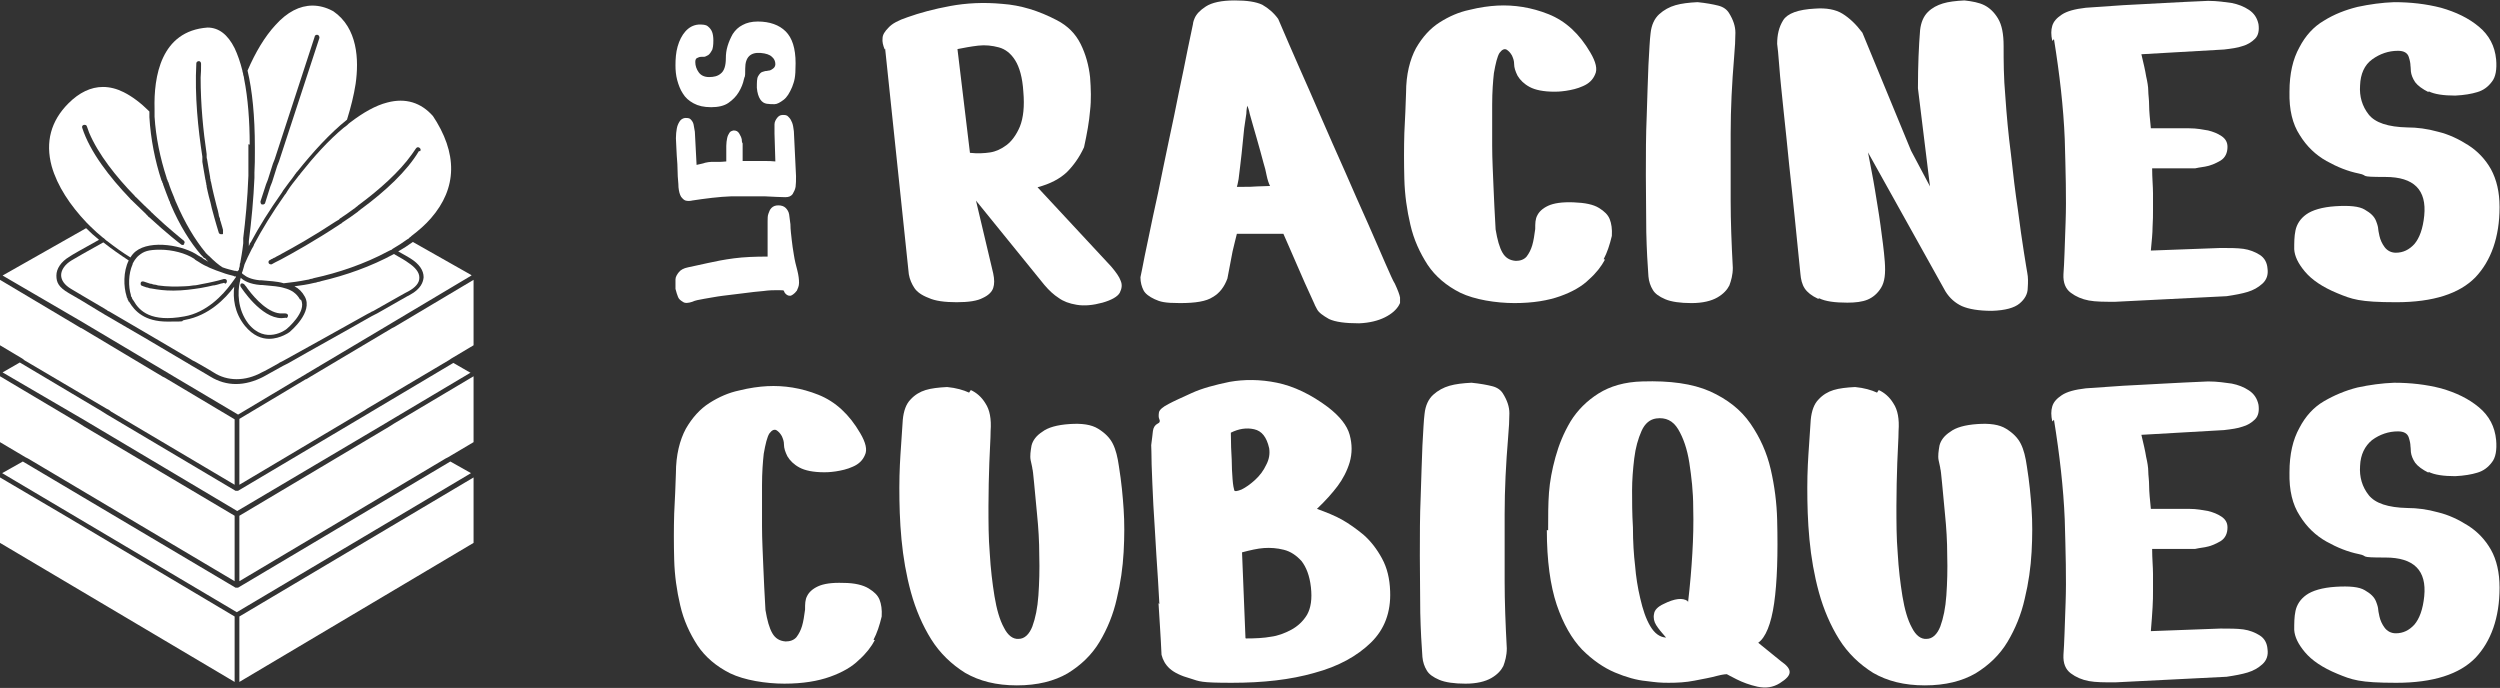 <svg xmlns="http://www.w3.org/2000/svg" width="580.7" height="159.8" viewBox="0 0 580.7 159.8"><rect x="0" y="0" width="580.7" height="159.8" fill="#333333" stroke="none"/><defs><style>      .cls-1 {        fill: #fff;      }    </style></defs><g><g id="Calque_1"><g><g><path class="cls-1" d="M178.3,59.5s0-.3,0-.9,0-1.2,0-2c0-.8,0-1.6,0-2.4,0-.8,0-1.7,0-2.8,0-.7,0-1.3.2-1.8s.3-.9.7-1.3c.4-.4.9-.6,1.6-.6.7,0,1.3.2,1.7.6.4.4.7.9.8,1.5.1.6.2,1.4.3,2.3,0,1.3.2,2.5.3,3.6.1,1.1.3,2.2.5,3.5.2,1.3.5,2.5.8,3.6.3,1.2.4,2.1.4,2.9,0,.8-.3,1.3-.5,1.8-.3.4-.6.7-.9.9-.3.2-.5.3-.6.3-.2,0-.5,0-.8-.2s-.6-.5-.7-.9c0-.2-.5-.2-1.4-.2s-2,0-3.4.2c-1.4.1-2.9.3-4.5.5-1.6.2-3.3.4-4.9.6-1.6.2-3,.5-4.3.7-1.2.2-2.2.4-2.8.7-.9.3-1.7.4-2.2,0-.5-.3-.9-.6-1.1-1.1-.2-.5-.4-1.1-.6-1.9,0-.9,0-1.6,0-2.2s.4-1.2.8-1.7c.4-.5,1.1-.9,2.1-1.1,1.3-.3,2.9-.6,4.6-1,1.8-.4,3.8-.8,6.1-1.1,2.3-.3,4.9-.4,7.8-.4Z"></path><path class="cls-1" d="M160.7,46.6c-.5.1-1,.1-1.4,0-.4-.1-.7-.4-1.1-.9-.3-.5-.5-1.2-.6-2.2,0-1-.2-2.2-.2-3.5,0-1.3-.1-2.5-.2-3.8s-.1-2.6-.2-4.1c0-.9.1-1.6.2-2.2.1-.6.3-1.1.6-1.6.3-.5.7-.8,1.3-.9.6,0,1,0,1.3.3.3.3.6.7.7,1.2.1.5.2,1,.3,1.7l.4,7.7c.8-.2,1.5-.3,2-.5.5-.1,1-.2,1.4-.2.4,0,.8,0,1.4,0s1.3,0,2.1-.1v-3.6c0-.7.1-1.3.2-1.8.1-.5.3-.9.5-1.2.2-.4.6-.5,1-.6.6,0,1,.2,1.3.7.3.5.5.9.6,1.4,0,.5.1.8.2.9,0,0,0,.4,0,.8,0,.4,0,.9,0,1.4v1.9c.9,0,1.7,0,2.3,0,.6,0,1.1,0,1.6,0,.4,0,.9,0,1.5,0,.6,0,1.3,0,2.2.1l-.2-6.5c0-.8,0-1.5,0-2.1,0-.6.3-1.1.6-1.5.3-.4.7-.7,1.3-.7.6,0,1,0,1.4.5.4.4.6.8.8,1.3.2.5.3,1.2.4,2l.5,10.4c0,1,0,1.8-.1,2.5-.1.6-.4,1.2-.7,1.7-.4.5-.9.7-1.7.7-1,0-2.6-.1-4.8-.2-2.2,0-4.8,0-7.7,0-2.9.1-6,.5-9.3,1Z"></path><path class="cls-1" d="M165.4,11.6c-.3.6-.6,1-.9,1.2-.4.2-.7.4-1,.4-.3,0-.5,0-.6,0-.2,0-.4,0-.8.2-.4.1-.6.4-.6,1,0,.9.3,1.7.8,2.4.5.7,1.3,1.1,2.4,1.1,1.1,0,2-.2,2.7-.8.8-.6,1.2-1.8,1.2-3.6,0-.9.1-1.8.4-2.8.3-1,.7-1.9,1.2-2.8.6-.9,1.3-1.6,2.3-2.1.9-.5,2.1-.8,3.5-.8,2.8,0,5,.8,6.5,2.3,1.5,1.5,2.3,3.9,2.3,7.4s-.3,4.1-.8,5.5c-.6,1.4-1.2,2.4-2,3-.8.6-1.5,1-2.1,1-.6,0-1.2,0-1.8-.1-.6-.1-1.1-.4-1.5-1-.4-.6-.7-1.5-.8-2.7,0-1.3,0-2.2.3-2.7.3-.5.6-.9,1-1,.4-.1.6-.2.7-.2s.3,0,.7-.1c.4,0,.7-.2,1.1-.5.3-.2.5-.6.5-1,0-.7-.3-1.3-.8-1.7-.5-.5-1.4-.8-2.6-.9-2.4-.2-3.6,1-3.6,3.6s-.1,1.5-.3,2.5c-.2,1-.6,2-1.2,3-.6,1-1.4,1.8-2.4,2.5-1,.7-2.4,1-4,1-1.7,0-3-.3-4.1-.9-1.1-.6-1.9-1.3-2.5-2.3-.6-.9-1-2-1.3-3.1-.3-1.1-.4-2.3-.4-3.4,0-1.5.1-3,.5-4.4.4-1.4,1-2.6,1.8-3.5s1.8-1.5,3.1-1.6c.9,0,1.6,0,2.1.4.5.4.8.8,1,1.3.2.5.3,1.2.3,2,0,1.1-.1,1.9-.4,2.5Z"></path><path class="cls-1" d="M205.5,11.5c-.4-1-.6-1.8-.5-2.6,0-.8.5-1.6,1.4-2.5.8-.9,2.3-1.7,4.4-2.4,2.8-1,6.1-1.9,9.9-2.6,3.8-.7,7.8-.9,12.1-.5,4.3.3,8.5,1.6,12.7,3.8,2.5,1.3,4.3,3.1,5.5,5.5,1.2,2.4,1.9,5,2.2,7.7.2,2.7.3,5.3,0,7.8-.2,2.5-.7,5.3-1.4,8.5-1.1,2.4-2.5,4.3-4,5.8-1.6,1.5-3.8,2.7-6.8,3.5l17.1,18.4c1.1,1.3,1.9,2.4,2.2,3.3.4.9.3,1.8-.2,2.8-.5.9-1.9,1.7-4,2.3-2.2.6-4.2.8-6,.5s-3.1-.8-4.2-1.6c-1.1-.7-2.2-1.7-3.3-3l-15.9-19.6,4,16.9c.3,1.4.3,2.5,0,3.4-.3.9-1.1,1.7-2.4,2.3-1.3.7-3.3,1-6.1,1s-5-.3-6.5-1c-1.6-.6-2.7-1.4-3.3-2.3-.6-.9-1.1-2-1.3-3.2l-5.5-52.4ZM222.4,11.4l2.9,24.1c1.8.2,3.4.1,4.7-.1,1.3-.2,2.6-.8,3.8-1.7,1.2-.9,2.3-2.4,3.1-4.3.8-2,1.1-4.7.8-8.1-.2-3.3-.9-5.7-1.9-7.3-1-1.6-2.3-2.6-3.8-3-1.5-.4-3.1-.6-4.8-.4-1.7.2-3.3.5-4.8.8Z"></path><path class="cls-1" d="M277.5,4.2c.4-.9,1.2-1.8,2.6-2.7,1.4-.9,3.6-1.4,6.7-1.4,2.8,0,4.9.3,6.4,1,1.4.8,2.7,1.9,3.7,3.3,1.8,4.2,3.4,7.9,4.9,11.3,1.5,3.4,3.2,7.2,5,11.4,1.8,4.2,3.7,8.4,5.6,12.7,1.9,4.3,3.6,8.3,5.3,12,1.6,3.7,3,6.8,4.1,9.4,1.1,2.5,1.8,4.1,2.2,4.7.7,1.5,1.1,2.6,1.2,3.2,0,.6,0,1.1,0,1.3-.1.2-.2.3-.2.4-.6,1.1-1.7,2.1-3.3,2.9-1.6.8-3.6,1.3-6,1.4-3.2,0-5.5-.3-7-1-1.4-.8-2.4-1.5-2.8-2.3-.4-.8-.6-1.1-.5-1-1.7-3.7-3.1-6.8-4.2-9.4-1.1-2.6-2.2-5-3.1-7.1h-10.8c-.3,1.1-.6,2.5-1,4.1-.3,1.6-.7,3.7-1.2,6.3-.7,1.9-1.8,3.4-3.4,4.3-1.5,1-4,1.4-7.6,1.4s-4.6-.3-5.9-.9c-1.3-.6-2.2-1.3-2.6-2.1-.4-.8-.7-1.8-.7-3,.2-.8.5-2.5,1-5,.5-2.5,1.2-5.6,1.9-9.1.8-3.6,1.6-7.3,2.4-11.4.8-4,1.7-8,2.5-11.9.8-3.9,1.5-7.5,2.2-10.7.6-3.2,1.4-6.8,2.2-10.7,0,0,0-.5.4-1.4ZM289.7,24.5c0,.3-.2,1-.2,1.9l-.5,3.4c-.2,1.8-.4,3.8-.6,5.9-.2,2.1-.5,4-.7,5.9-.2,1-.3,1.6-.4,1.8h1.6c1,0,2,0,3.1-.1,1.1,0,2.1-.1,3-.1-.3-.6-.6-1.5-.8-2.5-.2-1-.4-1.9-.7-2.8-.5-1.8-1-3.8-1.6-5.8-.6-2-1.1-3.9-1.6-5.6-.2-1-.4-1.6-.6-1.9Z"></path><path class="cls-1" d="M372.8,60.3c-.8,1.5-2,3.1-3.7,4.6-1.6,1.6-3.9,2.9-6.7,3.9-2.8,1-6.3,1.6-10.6,1.6s-9.3-.8-12.6-2.4c-3.2-1.6-5.8-3.8-7.6-6.5-1.8-2.8-3.2-5.8-4-9.3-.8-3.4-1.3-6.9-1.4-10.6-.1-3.7-.1-7.3,0-10.7.2-3.5.3-6.6.4-9.4,0-4.2.9-7.7,2.3-10.3,1.5-2.6,3.3-4.6,5.5-6,2.2-1.4,4.5-2.4,6.9-2.9,2.4-.6,4.6-.9,6.5-1,3.9-.2,7.9.4,11.9,2,4,1.6,7.2,4.6,9.7,8.9,1.3,2.2,1.7,3.9,1.1,5.1-.5,1.2-1.4,2.1-2.8,2.7-1.3.6-2.7.9-4,1.1-1.4.2-2.2.2-2.6.2-2.6,0-4.5-.4-5.8-1.1s-2.2-1.6-2.8-2.6c-.5-1-.8-1.9-.8-2.7s-.2-1.3-.5-2c-.4-.7-.8-1.1-1.3-1.4-.5-.2-1,0-1.6.8-.5.8-.9,2.4-1.3,4.7-.2,1.8-.4,4.3-.4,7.3,0,3,0,6.2,0,9.5,0,3.3.2,6.5.3,9.4.1,3,.3,6.3.5,10.1.4,2.4.9,4.2,1.6,5.4.7,1.2,1.7,1.8,3.1,1.9,1,0,1.9-.3,2.5-1,.6-.8,1-1.6,1.3-2.6.3-1,.5-2.3.7-3.8,0-1.3,0-2.3.5-3.2.4-.8,1.2-1.6,2.5-2.2,1.3-.6,3.2-.9,5.9-.8s4.6.5,5.9,1.3c1.3.8,2.1,1.6,2.5,2.6.4,1,.6,2.3.5,3.9-.5,2.1-1.1,3.9-1.9,5.4Z"></path><path class="cls-1" d="M382.4,54c0-4.1-.1-8.5-.1-13.3s0-9.3.2-13.8c.1-4.4.3-8.4.4-11.8.2-3.4.3-5.9.5-7.4.2-1.9.9-3.4,2-4.4,1.1-1,2.4-1.7,3.8-2.1,1.4-.4,3.1-.6,5.1-.7,2,.2,3.6.5,4.8.8,1.2.3,2,.9,2.5,1.7,1,1.6,1.5,3.1,1.5,4.6,0,1.5-.1,3.4-.3,5.7-.5,6-.8,11.9-.8,17.7,0,5.8,0,11,0,15.7,0,4.7.2,9.9.5,15.5,0,1.7-.4,3-.8,4.1-.5,1-1.4,2-2.8,2.8-1.4.8-3.4,1.3-6,1.3s-4.7-.3-6.1-.9c-1.4-.6-2.4-1.3-2.9-2.2-.5-.8-.9-1.9-1-3.1-.2-2.7-.4-6.1-.5-10.3Z"></path><path class="cls-1" d="M422.3,69.4c-1.5-.7-2.5-1.5-3.1-2.4-.6-.9-.9-2.1-1-3.4-.5-4.8-.9-9.1-1.3-12.9-.4-3.8-.8-7.9-1.3-12.3-.4-4.4-.9-8.6-1.3-12.6-.4-4-.8-7.5-1-10.3-.2-2.8-.4-4.6-.5-5.3,0-2.1.4-3.9,1.4-5.5,1-1.6,3.5-2.5,7.4-2.7,2.6-.2,4.8.2,6.4,1.2,1.6,1,3.1,2.4,4.6,4.4l11.3,27.4,4.4,8.3-2.8-22.8c0-5.3.2-9.8.5-13.5.2-1.8.8-3.2,1.8-4.2,1-1,2.2-1.6,3.5-2,1.3-.4,3-.6,5-.7,1.8.2,3.4.5,4.6,1.1,1.2.6,2.3,1.6,3.2,3.1.9,1.5,1.3,3.6,1.3,6.4,0,3.4,0,7.3.4,11.7.3,4.4.7,8.8,1.3,13.4.5,4.6,1,8.8,1.6,12.8.5,4,1,7.3,1.4,9.9.4,2.6.7,4.3.8,4.9.2,1,.2,2.1.1,3.5,0,1.4-.7,2.6-1.9,3.6-1.2,1-3.3,1.6-6.4,1.7-3.1,0-5.4-.4-7-1.1-1.5-.7-2.8-1.8-3.8-3.4l-18-32.3c.6,3.2,1.2,6.1,1.6,8.6.4,2.6.9,5.3,1.3,8.3.4,3,.8,5.8,1,8.5.2,2.7,0,4.7-.9,6.1-.8,1.3-1.9,2.2-3.1,2.7s-2.8.7-4.7.7c-2.9,0-5.1-.3-6.5-1Z"></path><path class="cls-1" d="M476.7,9.5c-.3-1.4-.3-2.5,0-3.5.3-1,1-1.8,2.2-2.6,1.2-.8,3-1.3,5.6-1.6,2.6-.2,5.5-.4,8.7-.6,3.2-.2,6.4-.3,9.4-.5,3-.2,6.4-.3,10.3-.5,2.2,0,4,.3,5.5.5,1.5.3,2.8.8,4,1.6,1.2.8,1.9,1.9,2.2,3.3.2,1.4,0,2.6-.8,3.4-.8.8-1.8,1.4-2.9,1.7-1.1.4-2.6.6-4.3.8l-19.2,1.1c.5,2.1.9,3.8,1.1,5.1.3,1.3.5,2.5.5,3.4,0,.9.2,2,.2,3.4,0,1.4.2,3.2.4,5.3h8.9c1.8,0,3.2.3,4.4.5,1.2.3,2.2.7,3.1,1.3.9.6,1.4,1.4,1.4,2.5,0,1.4-.5,2.5-1.6,3.2-1.2.7-2.4,1.2-3.6,1.4-1.2.2-2,.3-2.3.4-.2,0-.9,0-1.9,0-1,0-2.2,0-3.4,0h-4.7c0,2.3.2,4.2.2,5.8,0,1.5,0,2.8,0,4,0,1,0,2.3-.1,3.8,0,1.5-.2,3.3-.4,5.5l16.2-.6c2.1,0,3.8,0,5.3.2,1.4.2,2.7.7,3.8,1.4,1.1.7,1.7,1.8,1.8,3.2.2,1.4-.2,2.6-1.2,3.5-1,.9-2.1,1.5-3.4,1.9-1.3.4-2.9.7-4.9,1l-25.9,1.3c-2.5,0-4.5,0-6.1-.3-1.6-.3-3-.9-4.2-1.8-1.2-.9-1.8-2.3-1.7-4.3.2-2.6.3-6.6.5-12.1.2-5.5,0-11.9-.2-19.3-.3-7.4-1.2-15.1-2.5-23.2Z"></path><path class="cls-1" d="M564.1,21.4c-1.4-.7-2.5-1.5-3.1-2.3-.6-.9-.9-1.7-1-2.5,0-.8-.1-1.2-.1-1.4,0-.4-.1-1.1-.4-2-.3-.9-1.1-1.4-2.5-1.4-2.2,0-4.2.7-6,2s-2.7,3.4-2.8,6c-.2,2.6.5,4.9,2,6.8,1.5,1.9,4.5,2.9,9,3,2.2,0,4.6.3,7.1,1,2.5.6,4.8,1.7,7,3.1,2.2,1.4,4,3.3,5.3,5.6,1.3,2.4,2,5.3,2,8.8,0,7-2,12.5-5.6,16.3-3.7,3.8-9.8,5.8-18.4,5.8s-10.3-.7-13.7-2.1c-3.4-1.4-5.9-3.1-7.5-5-1.6-1.9-2.4-3.6-2.5-5.2,0-1.5,0-3,.3-4.4.3-1.4,1.1-2.7,2.5-3.7,1.4-1,3.7-1.7,6.8-1.9,3.2-.2,5.5,0,6.8.8,1.4.8,2.2,1.6,2.6,2.6.4,1,.5,1.6.5,1.8s.1.8.3,1.7c.2.9.6,1.8,1.2,2.6.6.8,1.5,1.3,2.6,1.3,1.7,0,3.1-.7,4.3-2,1.2-1.4,2-3.6,2.3-6.6.6-6-2.4-9-9-9s-3.7-.3-6.2-.8c-2.5-.5-5-1.5-7.5-2.9-2.5-1.4-4.6-3.4-6.2-6-1.7-2.6-2.5-5.9-2.4-10.1,0-4.2.8-7.6,2.3-10.3,1.4-2.7,3.3-4.8,5.7-6.2,2.4-1.5,5-2.5,7.8-3.2,2.8-.6,5.7-1,8.5-1.1,3.8,0,7.4.4,10.9,1.3,3.5,1,6.4,2.4,8.8,4.4,2.4,2,3.7,4.5,4,7.6.2,2.3-.1,4.1-1,5.2-.9,1.2-2,2-3.4,2.4-1.3.4-3,.7-5.1.8-2.7,0-4.8-.3-6.2-1Z"></path><path class="cls-1" d="M203.2,148.7c-.8,1.5-2,3.1-3.7,4.6-1.6,1.6-3.9,2.9-6.7,3.9-2.8,1-6.3,1.6-10.6,1.6s-9.3-.8-12.6-2.4c-3.2-1.6-5.8-3.8-7.6-6.5-1.8-2.8-3.2-5.8-4-9.3-.8-3.4-1.3-6.9-1.4-10.6-.1-3.7-.1-7.3,0-10.7.2-3.5.3-6.6.4-9.4,0-4.2.9-7.7,2.3-10.3,1.5-2.6,3.3-4.6,5.5-6,2.2-1.4,4.5-2.4,6.9-2.9,2.4-.6,4.6-.9,6.5-1,3.9-.2,7.9.4,11.9,2,4,1.6,7.2,4.6,9.7,8.9,1.3,2.2,1.7,3.9,1.1,5.1-.5,1.2-1.4,2.1-2.8,2.7-1.3.6-2.7.9-4,1.1-1.4.2-2.2.2-2.6.2-2.6,0-4.5-.4-5.8-1.1s-2.2-1.6-2.8-2.6c-.5-1-.8-1.9-.8-2.7s-.2-1.3-.5-2c-.4-.7-.8-1.1-1.3-1.4-.5-.2-1,0-1.6.8-.5.8-.9,2.4-1.3,4.7-.2,1.8-.4,4.3-.4,7.3,0,3,0,6.2,0,9.5,0,3.3.2,6.5.3,9.4.1,3,.3,6.3.5,10.1.4,2.4.9,4.2,1.6,5.4.7,1.2,1.7,1.8,3.1,1.9,1,0,1.9-.3,2.5-1,.6-.8,1-1.6,1.3-2.6.3-1,.5-2.3.7-3.8,0-1.3,0-2.3.5-3.2.4-.8,1.2-1.6,2.5-2.2,1.3-.6,3.2-.9,5.9-.8,2.6,0,4.6.5,5.9,1.3,1.3.8,2.1,1.6,2.5,2.6.4,1,.6,2.3.5,3.9-.5,2.1-1.1,3.9-1.9,5.4Z"></path><path class="cls-1" d="M225.5,90.6c1.3.6,2.5,1.6,3.4,3.1,1,1.5,1.4,3.6,1.2,6.4,0,1.8-.2,4.3-.3,7.4-.1,3.1-.2,6.4-.2,10.1s0,7.3.3,10.9c.2,3.6.6,6.9,1.1,10,.5,3,1.2,5.5,2.2,7.3.9,1.8,2.1,2.7,3.4,2.6,1.4,0,2.5-1.1,3.2-2.9.7-1.9,1.2-4.3,1.4-7.2.2-2.9.3-6,.2-9.3,0-3.3-.2-6.4-.5-9.4s-.5-5.5-.7-7.4c-.2-2-.3-3.1-.4-3.3,0-.3-.2-1-.4-2-.2-1,0-2.2.2-3.4.3-1.2,1.1-2.3,2.5-3.2,1.3-1,3.4-1.6,6.3-1.8,2.9-.2,5.1.1,6.7,1.1,1.6,1,2.7,2.1,3.4,3.5.7,1.4,1.1,3.1,1.4,5.2.6,3.7.9,7,1.1,10,.2,3,.2,6.3,0,9.9-.2,3.6-.7,7.2-1.6,10.9-.8,3.6-2.2,7-4,10-1.8,3-4.3,5.4-7.4,7.3-3.1,1.8-7,2.8-11.8,2.8s-8.7-1-12-2.9c-3.2-2-5.9-4.6-7.9-7.8-2-3.2-3.6-6.9-4.7-10.9-1.1-4-1.8-8.1-2.2-12.3-.4-4.2-.5-8.2-.5-12,0-3.8.2-7,.4-9.8.2-2.8.3-4.8.4-6,.2-2.1.8-3.7,1.8-4.7,1-1.1,2.2-1.8,3.5-2.2s3-.6,5-.7c2.1.2,3.8.7,5.1,1.3Z"></path><path class="cls-1" d="M269.3,140.3c-.2-3.5-.4-7.3-.7-11.4-.2-4-.5-7.9-.7-11.6-.2-3.7-.3-6.9-.4-9.4,0-2.5-.1-4-.1-4.5.2-1.4.3-2.5.4-3.3.1-.8.5-1.4,1.1-1.7.5-.2.6-.6.4-1-.2-.4-.2-.9-.1-1.6.1-.6.9-1.3,2.3-2,1.1-.6,2.9-1.4,5.3-2.5,2.4-1.1,5.4-1.9,8.8-2.6,3.4-.6,7.1-.6,11,.2,3.9.8,7.9,2.7,11.9,5.7,2.7,2.1,4.4,4.2,5,6.4.6,2.2.6,4.3,0,6.4-.6,2-1.6,3.9-2.8,5.5-1.2,1.6-2.8,3.4-4.8,5.3,2.2.8,4.2,1.6,5.8,2.5,1.6.9,3.3,2.1,5,3.5,1.7,1.5,3.1,3.3,4.3,5.5,1.2,2.2,1.8,4.7,1.9,7.6.2,4.9-1.3,8.9-4.5,12-3.2,3.1-7.5,5.5-13.1,7-5.6,1.6-11.9,2.3-19.2,2.3s-7.4-.3-9.6-1c-2.2-.6-3.8-1.4-4.8-2.3-1-.9-1.6-2-1.9-3.2-.2-4.5-.5-8.5-.7-12ZM285.9,100.5c0,2.5.1,4.6.2,6.2,0,1.7.1,3.2.2,4.6.1,1.4.3,2.3.4,2.6s.7.2,1.7-.2c1-.5,2-1.2,3.1-2.2,1.1-1,2-2.2,2.6-3.5.7-1.3.9-2.6.7-3.9-.6-2.6-1.7-4-3.5-4.4-1.8-.4-3.6-.1-5.4.8ZM289.4,148.3c2.2,0,4.2-.1,5.8-.4,1.6-.2,3.2-.8,4.7-1.6s2.8-2,3.7-3.5c.9-1.6,1.2-3.7.9-6.4-.3-2.7-1.1-4.7-2.2-6.1-1.2-1.3-2.5-2.2-4.1-2.6-1.6-.4-3.1-.5-4.6-.4-1.5.1-3.2.5-5.1,1l.8,19.9Z"></path><path class="cls-1" d="M329.9,142.4c0-4.1-.1-8.5-.1-13.3s0-9.3.2-13.8c.1-4.4.3-8.4.4-11.8.2-3.4.3-5.9.5-7.4.2-1.9.9-3.4,2-4.4,1.1-1,2.4-1.7,3.8-2.1,1.4-.4,3.1-.6,5.1-.7,2,.2,3.6.5,4.8.8,1.2.3,2,.9,2.5,1.7,1,1.6,1.5,3.1,1.5,4.6,0,1.5-.1,3.4-.3,5.7-.5,6-.8,11.9-.8,17.7,0,5.8,0,11,0,15.7,0,4.7.2,9.9.5,15.5,0,1.7-.4,3-.8,4.1-.5,1-1.4,2-2.8,2.8-1.4.8-3.4,1.3-6,1.3s-4.7-.3-6.1-.9c-1.4-.6-2.4-1.3-2.9-2.2-.5-.8-.9-1.9-1-3.1-.2-2.7-.4-6.1-.5-10.3Z"></path><path class="cls-1" d="M359.6,123.2c0-3.3,0-6.2.2-8.8.2-2.6.7-5.3,1.5-8.2.8-2.9,1.9-5.6,3.5-8.3,1.6-2.6,3.8-4.8,6.5-6.5,2.7-1.7,6.1-2.7,10.2-2.8,6.4-.2,11.6.5,15.7,2.3,4,1.8,7.2,4.3,9.4,7.5,2.2,3.2,3.8,6.7,4.7,10.6.9,3.9,1.4,7.8,1.5,11.8.2,7.9,0,14.4-.7,19.3-.7,4.9-2,8-3.7,9.2l5.3,4.3c1.3.9,2,1.7,2,2.5,0,.8-.7,1.6-2.3,2.6-1.6,1-3.3,1.2-5.2.8-1.8-.4-3.4-1-4.8-1.7-1.4-.7-2.1-1.1-2.3-1.2,0,0-.8,0-2.3.4-1.4.4-3.2.7-5.2,1.1-2,.4-4,.5-6,.5s-2.9-.1-5.2-.4c-2.2-.2-4.7-.9-7.3-2-2.6-1.1-5.2-2.9-7.6-5.3-2.4-2.5-4.4-6-5.9-10.4-1.5-4.5-2.3-10.3-2.3-17.4ZM392.1,139.9c.5-4.2.8-8,1-11.4.2-3.4.3-6.9.2-10.6,0-3.7-.4-7.1-.9-10.4-.5-3.2-1.4-5.8-2.6-7.8-1.2-2-2.9-2.8-5.1-2.5-1.4.2-2.6,1.1-3.4,2.9-.8,1.8-1.4,3.9-1.7,6.4-.3,2.5-.5,5-.5,7.4s0,5.4.2,8.6c0,3.4.2,6.4.5,8.9.2,2.5.6,5.1,1.2,7.6.6,2.6,1.3,4.7,2.3,6.4,1,1.7,2.2,2.6,3.7,2.7-1-1.1-1.8-2.1-2.3-2.9-.5-.8-.7-1.7-.5-2.6.1-.9.9-1.7,2.2-2.3,2.6-1.3,4.4-1.5,5.6-.7Z"></path><path class="cls-1" d="M436.4,90.6c1.3.6,2.5,1.6,3.4,3.1,1,1.5,1.4,3.6,1.2,6.4,0,1.8-.2,4.3-.3,7.4-.1,3.1-.2,6.4-.2,10.1s0,7.3.3,10.9c.2,3.6.6,6.9,1.1,10,.5,3,1.2,5.5,2.2,7.3.9,1.8,2.1,2.7,3.4,2.6,1.4,0,2.5-1.1,3.2-2.9.7-1.9,1.2-4.3,1.4-7.2.2-2.9.3-6,.2-9.3,0-3.3-.2-6.4-.5-9.4s-.5-5.5-.7-7.4c-.2-2-.3-3.1-.4-3.3,0-.3-.2-1-.4-2-.2-1,0-2.2.2-3.4.3-1.2,1.1-2.3,2.5-3.2,1.3-1,3.4-1.6,6.3-1.8,2.9-.2,5.1.1,6.7,1.1,1.6,1,2.7,2.1,3.4,3.5.7,1.4,1.1,3.1,1.4,5.2.6,3.7.9,7,1.1,10,.2,3,.2,6.3,0,9.9-.2,3.6-.7,7.2-1.6,10.9-.8,3.6-2.2,7-4,10-1.8,3-4.3,5.4-7.4,7.3-3.1,1.8-7,2.8-11.8,2.8s-8.7-1-12-2.9c-3.2-2-5.9-4.6-7.9-7.8-2-3.2-3.6-6.9-4.7-10.9-1.1-4-1.8-8.1-2.2-12.3-.4-4.2-.5-8.2-.5-12,0-3.8.2-7,.4-9.8.2-2.8.3-4.8.4-6,.2-2.1.8-3.7,1.8-4.7,1-1.1,2.2-1.8,3.5-2.2,1.3-.4,3-.6,5-.7,2.1.2,3.8.7,5.1,1.3Z"></path><path class="cls-1" d="M476.7,97.9c-.3-1.4-.3-2.5,0-3.5.3-1,1-1.8,2.2-2.6,1.2-.8,3-1.3,5.6-1.6,2.6-.2,5.5-.4,8.7-.6,3.2-.2,6.4-.3,9.4-.5s6.4-.3,10.3-.5c2.2,0,4,.3,5.5.5,1.5.3,2.8.8,4,1.6,1.2.8,1.9,1.9,2.2,3.3.2,1.4,0,2.6-.8,3.4-.8.8-1.8,1.4-2.9,1.7-1.1.4-2.6.6-4.3.8l-19.2,1.1c.5,2.1.9,3.8,1.1,5.1.3,1.3.5,2.5.5,3.4,0,.9.2,2,.2,3.4,0,1.4.2,3.2.4,5.3h8.9c1.8,0,3.2.3,4.4.5,1.2.3,2.2.7,3.1,1.3.9.6,1.4,1.4,1.4,2.5,0,1.4-.5,2.5-1.6,3.2-1.2.7-2.4,1.2-3.6,1.4-1.2.2-2,.3-2.3.4-.2,0-.9,0-1.9,0-1,0-2.2,0-3.4,0h-4.7c0,2.3.2,4.2.2,5.8,0,1.5,0,2.8,0,4,0,1,0,2.3-.1,3.8s-.2,3.3-.4,5.5l16.2-.6c2.1,0,3.8,0,5.3.2,1.4.2,2.7.7,3.8,1.4,1.1.7,1.7,1.8,1.8,3.2.2,1.4-.2,2.6-1.2,3.5-1,.9-2.1,1.5-3.4,1.9s-2.9.7-4.9,1l-25.9,1.3c-2.5,0-4.5,0-6.1-.3-1.6-.3-3-.9-4.2-1.8-1.2-.9-1.8-2.3-1.7-4.3.2-2.6.3-6.6.5-12.1.2-5.5,0-11.9-.2-19.3-.3-7.4-1.2-15.1-2.5-23.2Z"></path><path class="cls-1" d="M564.1,109.8c-1.4-.7-2.5-1.5-3.1-2.3-.6-.9-.9-1.7-1-2.5,0-.8-.1-1.2-.1-1.4,0-.4-.1-1.1-.4-2-.3-.9-1.1-1.4-2.5-1.4-2.2,0-4.2.7-6,2-1.7,1.4-2.7,3.4-2.8,6-.2,2.6.5,4.9,2,6.8,1.5,1.9,4.5,2.9,9,3,2.2,0,4.6.3,7.1,1,2.5.6,4.8,1.7,7,3.1,2.2,1.4,4,3.3,5.3,5.6s2,5.3,2,8.8c0,7-2,12.5-5.6,16.3-3.7,3.8-9.8,5.8-18.4,5.8s-10.3-.7-13.7-2.1c-3.4-1.4-5.9-3.1-7.5-5-1.6-1.9-2.4-3.6-2.5-5.2,0-1.5,0-3,.3-4.4.3-1.4,1.1-2.7,2.5-3.7,1.4-1,3.7-1.7,6.8-1.9,3.2-.2,5.5,0,6.8.8,1.4.8,2.2,1.6,2.6,2.6.4,1,.5,1.6.5,1.8s.1.8.3,1.7c.2.9.6,1.8,1.2,2.6.6.8,1.5,1.3,2.6,1.3,1.7,0,3.1-.7,4.3-2,1.2-1.4,2-3.6,2.3-6.6.6-6-2.4-9-9-9s-3.7-.3-6.2-.8c-2.5-.5-5-1.5-7.5-2.9-2.5-1.4-4.6-3.4-6.2-6-1.7-2.6-2.5-5.9-2.4-10.1,0-4.2.8-7.6,2.3-10.3,1.4-2.7,3.3-4.8,5.7-6.2s5-2.5,7.8-3.2c2.8-.6,5.7-1,8.5-1.1,3.8,0,7.4.4,10.9,1.3,3.5,1,6.4,2.4,8.8,4.4,2.4,2,3.7,4.5,4,7.6.2,2.3-.1,4.1-1,5.2-.9,1.2-2,2-3.4,2.4-1.3.4-3,.7-5.1.8-2.7,0-4.8-.3-6.2-1Z"></path></g><g><g><path class="cls-1" d="M109.4,109.9l-54.4,32.3h0L.5,109.9l4.8-2.7,49.4,29.3h0c0,0,.2,0,.3,0s.2,0,.3,0l49.3-29.3,4.8,2.7Z"></path><polygon class="cls-1" points="54.5 143.2 54.5 158.4 0 126.1 0 110.9 15.3 119.9 54.5 143.2"></polygon><polygon class="cls-1" points="110 110.9 110 126.1 55.6 158.4 55.6 143.2 110 110.9"></polygon><path class="cls-1" d="M109.4,86.5l-19,11.3-.5.3-.5.3-34.3,20.3-34.3-20.4-.5-.3-.5-.3L.6,86.5l4-2.3,19,11.3,1.1.7,30,17.8h0c0,0,.2,0,.3,0s.2,0,.3,0l30-17.8.5-.3.5-.3,19-11.3,4,2.3Z"></path><polygon class="cls-1" points="54.5 119.8 54.5 135 6.5 106.5 5.9 106.2 5.4 105.9 0 102.7 0 87.4 18.5 98.4 19.6 99.1 54.5 119.8"></polygon><polygon class="cls-1" points="110 87.4 110 102.7 104.6 105.9 104.1 106.2 103.5 106.5 55.6 135 55.6 119.8 90.4 99.1 91.5 98.4 110 87.4"></polygon><polygon class="cls-1" points="54.5 97.4 54.5 112.6 25.8 95.6 25.3 95.2 24.7 94.9 5.7 83.7 5.2 83.3 4.7 83 0 80.2 0 65 17.8 75.6 17.8 75.6 18.3 75.9 18.3 75.9 18.8 76.2 18.9 76.2 37.8 87.5 38.4 87.8 38.9 88.1 54.5 97.4"></polygon><g><polygon class="cls-1" points="110 65 110 80.2 105.3 83 104.8 83.3 104.2 83.7 85.3 94.9 84.7 95.3 84.2 95.6 55.6 112.6 55.6 97.3 71 88.1 71.1 88.1 71.6 87.8 71.6 87.8 72.1 87.5 91.1 76.2 91.7 75.9 92.2 75.6 110 65"></polygon><path class="cls-1" d="M91.7,75.9"></path></g><g><path class="cls-1" d="M109.5,64l-18.3,10.9-.5.3-.5.3-19,11.3h0s-.5.3-.5.3l-.5.3-14.9,8.9-15-8.9-.5-.3-.5-.3-19-11.3h0l-.5-.3-.5-.3h0L.6,64l19.4-11c.9.9,2,1.9,3,2.7-3.6,2-6.3,3.5-7,4-1.8,1.1-2.9,2.7-2.9,4.3s.5,2.7,2.9,4.1c1.1.6,3.8,2.2,7.2,4.3.2.1.4.2.5.3.2.1.4.2.5.3,6.1,3.5,13.9,8.1,19.1,11.2.2.1.4.2.5.3.2.1.4.2.5.3,2.7,1.6,4.5,2.6,4.6,2.7,1.8,1.1,3.8,1.7,5.9,1.7s4.3-.6,6.4-1.7c.7-.4,2.3-1.3,4.5-2.5.2-.1.4-.2.6-.3.2-.1.4-.2.6-.3,5.4-3.1,13.4-7.5,19.5-11,.2-.1.4-.2.6-.3.2-.1.4-.2.6-.3,4.4-2.5,7.5-4.3,7.6-4.3,2.6-1.4,3.1-3,3.2-4.1,0-1.6-1-3.1-3.1-4.4-.5-.3-1.5-.9-2.8-1.6,1.2-.7,2.3-1.4,3.4-2.2l13.6,7.7Z"></path><path class="cls-1" d="M34.7,65.9s0,0,0,0h0s-.1,0-.1,0ZM34.7,65.9s0,0,0,0h0s-.1,0-.1,0ZM34.7,65.9s0,0,0,0h0s-.1,0-.1,0ZM34.7,65.9s0,0,0,0h0s-.1,0-.1,0ZM34.7,65.9s0,0,0,0h0s-.1,0-.1,0ZM34.7,65.9s0,0,0,0h0s-.1,0-.1,0ZM34.7,65.9s0,0,0,0h0s-.1,0-.1,0ZM34.7,65.9s0,0,0,0h0s-.1,0-.1,0ZM34.7,65.9s0,0,0,0h0s-.1,0-.1,0ZM34.7,65.9s0,0,0,0h0s-.1,0-.1,0ZM34.7,65.9s0,0,0,0h0s-.1,0-.1,0ZM34.7,65.9s0,0,0,0h0s-.1,0-.1,0ZM34.7,65.9s0,0,0,0h0s-.1,0-.1,0ZM34.7,65.9s0,0,0,0h0s-.1,0-.1,0ZM34.7,65.9s0,0,0,0h0s-.1,0-.1,0ZM34.7,65.9s0,0,0,0h0s-.1,0-.1,0ZM34.7,65.9s0,0,0,0h0s-.1,0-.1,0ZM34.7,65.9s0,0,0,0h0s-.1,0-.1,0ZM34.7,65.9s0,0,0,0h0s-.1,0-.1,0ZM34.7,65.9s0,0,0,0h0s-.1,0-.1,0ZM34.7,65.9s0,0,0,0h0s-.1,0-.1,0ZM34.7,65.9s0,0,0,0h0s-.1,0-.1,0ZM34.7,65.9s0,0,0,0h0s-.1,0-.1,0ZM34.7,65.9s0,0,0,0h0s-.1,0-.1,0ZM34.7,65.9s0,0,0,0h0s-.1,0-.1,0ZM34.7,65.9s0,0,0,0h0s-.1,0-.1,0ZM34.7,65.9s0,0,0,0h0s-.1,0-.1,0ZM34.7,65.9s0,0,0,0h0s-.1,0-.1,0ZM34.7,65.9s0,0,0,0h0s-.1,0-.1,0ZM34.7,65.9s0,0,0,0h0s-.1,0-.1,0ZM34.7,65.9s0,0,0,0h0s-.1,0-.1,0ZM34.7,65.9s0,0,0,0h0s-.1,0-.1,0ZM34.7,65.9s0,0,0,0h0s-.1,0-.1,0ZM34.7,65.9s0,0,0,0h0s-.1,0-.1,0ZM34.7,65.9s0,0,0,0h0s-.1,0-.1,0ZM34.7,65.9s0,0,0,0h0s-.1,0-.1,0ZM34.7,65.9s0,0,0,0h0s-.1,0-.1,0ZM34.7,65.9s0,0,0,0h0s-.1,0-.1,0ZM34.7,65.9s0,0,0,0h0s-.1,0-.1,0ZM34.7,65.9s0,0,0,0h0s-.1,0-.1,0ZM34.7,65.9s0,0,0,0h0s-.1,0-.1,0Z"></path></g><g><path class="cls-1" d="M34.7,65.9s0,0,0,0h0s-.1,0-.1,0ZM34.7,65.9s0,0,0,0h0s-.1,0-.1,0ZM34.7,65.9s0,0,0,0h0s-.1,0-.1,0ZM34.7,65.9s0,0,0,0h0s-.1,0-.1,0ZM34.7,65.9s0,0,0,0h0s-.1,0-.1,0ZM34.7,65.9s0,0,0,0h0s-.1,0-.1,0ZM34.7,65.9s0,0,0,0h0s-.1,0-.1,0ZM34.7,65.9s0,0,0,0h0s-.1,0-.1,0ZM34.7,65.9s0,0,0,0h0s-.1,0-.1,0ZM34.7,65.9s0,0,0,0h0s-.1,0-.1,0ZM34.7,65.9s0,0,0,0h0s-.1,0-.1,0ZM34.7,65.9s0,0,0,0h0s-.1,0-.1,0ZM34.7,65.9s0,0,0,0h0s-.1,0-.1,0ZM34.7,65.9s0,0,0,0h0s-.1,0-.1,0ZM34.7,65.9s0,0,0,0h0s-.1,0-.1,0ZM34.7,65.9s0,0,0,0h0s-.1,0-.1,0ZM34.7,65.9s0,0,0,0h0s-.1,0-.1,0ZM34.7,65.9s0,0,0,0h0s-.1,0-.1,0ZM34.7,65.9s0,0,0,0h0s-.1,0-.1,0ZM34.7,65.9s0,0,0,0h0s-.1,0-.1,0ZM34.7,65.9s0,0,0,0h0s-.1,0-.1,0ZM34.7,65.9s0,0,0,0h0s-.1,0-.1,0ZM34.7,65.9s0,0,0,0h0s-.1,0-.1,0ZM34.7,65.9s0,0,0,0h0s-.1,0-.1,0ZM34.7,65.9s0,0,0,0h0s-.1,0-.1,0ZM34.7,65.9s0,0,0,0h0s-.1,0-.1,0ZM34.7,65.9s0,0,0,0h0s-.1,0-.1,0ZM34.7,65.9s0,0,0,0h0s-.1,0-.1,0ZM34.7,65.9s0,0,0,0h0s-.1,0-.1,0ZM34.7,65.9s0,0,0,0h0s-.1,0-.1,0ZM34.7,65.9s0,0,0,0h0s-.1,0-.1,0ZM34.7,65.9s0,0,0,0h0s-.1,0-.1,0ZM34.7,65.9s0,0,0,0h0s-.1,0-.1,0ZM34.7,65.9s0,0,0,0h0s-.1,0-.1,0ZM34.7,65.9s0,0,0,0h0s-.1,0-.1,0ZM34.7,65.9s0,0,0,0h0s-.1,0-.1,0ZM34.7,65.9s0,0,0,0h0s-.1,0-.1,0ZM34.7,65.9s0,0,0,0h0s-.1,0-.1,0ZM34.7,65.9s0,0,0,0h0s-.1,0-.1,0ZM34.7,65.9s0,0,0,0h0s-.1,0-.1,0ZM34.7,65.9s0,0,0,0h0s-.1,0-.1,0Z"></path><path class="cls-1" d="M97.4,64.6c0,1.1-.9,2.2-2.6,3.1-.1,0-3.6,2-8.2,4.6-.2,0-.4.2-.6.3-.2.1-.4.2-.6.3-6.3,3.5-14.3,8-19.6,10.9-.2.1-.4.2-.6.3-.2.1-.4.2-.5.3-1.8,1-3.2,1.8-3.9,2.1-3.8,2.1-8,2.1-11.2,0h0c0,0-1.6-1-4.1-2.4-.2-.1-.4-.2-.6-.3-.2-.1-.4-.2-.5-.3-5.1-3-12.9-7.6-19.1-11.2-.2,0-.4-.2-.5-.3h0c-.2-.1-.4-.2-.5-.3-3.7-2.2-6.7-3.9-7.8-4.6-1.5-.9-2.3-2-2.3-3.2,0-1.2.9-2.5,2.4-3.4.8-.5,3.6-2.1,7.4-4.2,1.9,1.5,3.9,2.9,5.9,4.2-1.3,2.6-1.2,6.1-.5,8.3,0,.2.1.4.2.5,0,.2.1.4.2.5,0,.1,0,.2.2.3,1.3,2.2,3.6,4.6,8.9,4.6s2.5-.1,4.1-.4c5.5-1,9.3-4.9,11.4-7.7-.3,2.6,0,6,2.5,9.1,1.9,2.3,3.9,3,5.6,3,2.7,0,4.8-1.6,4.8-1.6.2-.2,5.5-4.6,3.5-8.2-.6-1.1-1.4-1.9-2.4-2.4,1.5-.2,3-.4,4.6-.8.3,0,.5-.1.8-.2.3,0,.5-.1.8-.2,5.6-1.3,11.6-3.4,16.9-6.3,1.6.9,2.8,1.6,3.3,2,1.7,1.1,2.6,2.3,2.6,3.4Z"></path></g></g><g><path class="cls-1" d="M77.2,2.5c-1.5-.8-3.1-1.2-4.6-1.2-3,0-5.9,1.5-8.6,4.5-2.5,2.7-4.7,6.4-6.5,10.6,1.1,4.6,1.7,10.6,1.7,17.8v1.3c0,1.3,0,2.9-.1,4.6,0,.2,0,.4,0,.6,0,.2,0,.4,0,.6-.2,4.7-.7,10.2-1.3,14.7,0,.2,0,.4,0,.6,0,.2,0,.4,0,.6,0,0,0,0,0,.1,0,0,0,0,0-.1,0-.2.2-.3.2-.5,0-.2.2-.3.3-.5,1.8-3.4,4.3-7.4,7.2-11.5.1-.2.2-.3.3-.5.1-.1.2-.3.3-.4.4-.5.7-1,1.1-1.5.4-.5.8-1,1.2-1.6.1-.2.2-.3.3-.4.1-.2.2-.3.4-.5,3.6-4.5,7.5-8.8,11.5-12,.9-2.9,1.6-5.7,2-8.3.8-5.6.5-13-5.2-16.9ZM64.8,37.5l-.2.5-.2.5-1.2,3.8h0l-.2.5-.2.5-1.2,3.8c0,.2-.3.4-.5.4s-.1,0-.2,0c-.3,0-.4-.4-.4-.7l1.3-4,.2-.5.2-.5,1.2-3.8.2-.5.2-.5h0l9.3-28.5c0-.3.4-.5.7-.4.3.1.4.4.4.7l-9.4,28.7Z"></path><path class="cls-1" d="M47.5,60c-.2-.1-.3-.3-.4-.4-.1-.1-.3-.3-.4-.4-2.5-2.9-5-6.9-7-11.6,0-.2-.2-.3-.2-.5,0-.2-.1-.3-.2-.5-.5-1.2-.9-2.4-1.4-3.7,0-.2-.1-.4-.2-.5,0-.2-.1-.4-.2-.5-1.5-4.6-2.5-9.6-2.8-14.7,0-.4,0-.9,0-1.3-2-2-4-3.5-6-4.5-1.6-.8-3.2-1.2-4.8-1.2-2.8,0-5.5,1.3-8,3.8-4.1,4.1-5.4,9-3.9,14.6,1.3,4.6,4.3,9.1,8.1,13.1l.4.4c.2.2.3.3.4.4,1,1,2,1.9,3,2.7.2.1.3.2.5.4.2.2.3.3.5.4,1.8,1.4,3.6,2.7,5.4,3.8.3-.5.7-1,1.2-1.4,3.5-2.8,11.3-1.4,14.6,1,0,0,.1,0,.2.1.1,0,.2.2.4.2.2.1.4.3.5.4.4.2.8.5,1.2.7-.3-.3-.6-.5-.8-.9ZM42.8,56.7c-.1.2-.3.2-.4.2s-.2,0-.3-.1c-.3-.2-3.5-2.7-7.4-6.3-.2-.1-.3-.2-.4-.4-.2-.1-.3-.3-.4-.4-.9-.9-1.9-1.8-2.9-2.8-.1-.1-.3-.3-.4-.4-.2-.1-.3-.3-.4-.4-4.7-4.9-9.3-10.8-11.1-16.4-.1-.3,0-.6.4-.7.3,0,.6,0,.7.4.2.5.3.9.5,1.4,2.1,5,6.3,10.3,10.6,14.7.1.2.3.3.4.4l.4.4c1,1,2,2,2.9,2.8.1.2.3.3.4.4.1.1.3.3.4.4h0c1.8,1.7,3.4,3.1,4.6,4.1,0,0,0,0,0,0,1.4,1.2,2.3,1.9,2.3,1.9.2.2.3.5,0,.8Z"></path><path class="cls-1" d="M100.6,27c-2.8-3.2-6.4-4.3-10.6-3.2-2.8.7-5.7,2.4-8.6,4.6-.3.2-.5.4-.8.7,0,0,0,0,0,0-.3.2-.5.4-.8.6-3.5,2.9-6.9,6.7-10,10.6-.1.2-.2.3-.4.5-.1.1-.2.3-.3.4-.8,1-1.6,2-2.3,3.1-.1.2-.2.3-.3.5-.1.2-.2.3-.3.4-2.9,4.1-5.4,8.2-7.2,11.6,0,.2-.2.4-.2.5-.1.2-.2.3-.3.5-.7,1.4-1.3,2.6-1.7,3.6-.1.5-.3,1-.4,1.4,0,.2-.2.4-.2.6,0,0,0,0,0,0,0,.1.2.3.4.4.6.5,1.7,1.1,3.7,1.3h.4c1.8.2,3.6.2,5.2.7,1.7-.2,3.5-.4,5.4-.8.3,0,.5-.1.8-.2.3,0,.5-.1.8-.2,5.6-1.2,11.8-3.3,17.2-6.2.2-.1.4-.2.6-.3.2,0,.4-.2.5-.3,1.2-.7,2.3-1.4,3.4-2.2.2-.1.4-.2.5-.4.2-.1.3-.2.5-.4,1.7-1.3,3.2-2.6,4.5-4.1,6.1-7,6.3-15.1.3-24ZM97.3,35.1c-2.8,4.7-7.8,9.3-13.2,13.3-.2.1-.3.2-.5.4-.2.1-.3.2-.5.4-1.1.8-2.2,1.6-3.3,2.3-.2.1-.3.2-.5.4-.2.1-.4.2-.5.3-5.6,3.7-10.8,6.6-13.6,8.1-.2.1-.4.2-.6.3-.2.1-.4.2-.6.3-.5.3-.8.4-.9.5,0,0-.2,0-.2,0-.2,0-.4-.1-.5-.3-.1-.3,0-.6.3-.7,0,0,.1,0,.3-.2.2,0,.4-.2.6-.3.2,0,.4-.2.6-.3.4-.2.8-.4,1.3-.7,2.8-1.5,7.4-4.1,12.4-7.4.2-.1.3-.2.5-.3.2-.1.4-.2.5-.4h0c1.1-.7,2.2-1.5,3.3-2.3.2-.1.3-.2.5-.4.2-.1.3-.2.5-.4,4.9-3.6,9.6-7.8,12.5-11.9.3-.4.6-.9.9-1.3.2-.3.5-.4.8-.2.3.2.4.5.2.8Z"></path><path class="cls-1" d="M58,33.6c0-5.4-.4-10.8-1.3-15.3,0-.3-.1-.6-.2-.9,0-.4-.2-.7-.2-1-.5-2-1.1-3.7-1.8-5.2-1.6-3.2-3.7-4.8-6.3-4.8-10.9.8-12.5,11.5-12.3,18.9,0,.3,0,.6,0,.9h0c0,.3,0,.6,0,.9h0c.3,4.8,1.3,9.6,2.8,14.2,0,.2.1.4.2.5,0,.2.1.4.2.5.4,1.3.9,2.5,1.4,3.7,0,.2.2.4.2.5,0,.2.2.4.2.5,2,4.7,4.4,8.7,6.8,11.6.1.2.2.3.4.4.1.2.2.3.4.4,1.1,1.1,2.2,2.1,3.2,2.7,1.1.4,2,.6,2.8.8.2,0,.4,0,.5.1,0,0,.1,0,.2,0,0,0,0,0,0,0h0c0-.1.2-.2.3-.3h0c0,0,0-.1,0-.2,0-.2.2-.5.2-.9,0-.2,0-.4.1-.5h0c.2-1.2.5-2.7.7-4.6,0-.2,0-.4,0-.6s0-.4,0-.6c.5-4,1-9.1,1.2-14.5,0-.2,0-.4,0-.6s0-.4,0-.6c0-1.6,0-3.2,0-4.9v-.6c0-.2,0-.4,0-.6ZM51.8,54.3s0,0-.1.1c0,0,0,0-.2,0,0,0-.1,0-.2,0-.2,0-.5-.2-.5-.4,0,0-.7-2.2-1.6-5.6-.2-.9-.4-1.8-.7-2.8,0,0,0,0,0,0-.2-.7-.3-1.4-.5-2.2,0-.2,0-.4-.1-.6,0-.2,0-.4-.1-.5,0-.2,0-.4-.1-.6-.2-1.3-.5-2.7-.7-4.1,0-.2,0-.4,0-.6,0-.2,0-.4,0-.6-1-6.5-1.8-14.1-1.4-21.7,0-.3.3-.5.6-.5.3,0,.5.3.5.6,0,1.1,0,2.2-.1,3.2,0,6.3.6,12.4,1.4,17.8,0,.2,0,.4,0,.6,0,.2,0,.4.1.6.2,1.4.5,2.8.7,4.1,0,.2,0,.4.1.6,0,.2,0,.4.1.5.4,2.1.9,4,1.3,5.6,0,0,0,0,0,0,.2.7.4,1.4.5,2,0,0,0,0,0,0,0,.4.2.7.3,1h0c0,.2,0,.4.1.5h0c.4,1.3.6,2.1.6,2.1,0,.2,0,.4,0,.5Z"></path><path class="cls-1" d="M69.7,69.6c-.8-1.5-2.1-2.3-3.7-2.7-.6-.2-1.3-.3-2-.4h0c-1-.1-2-.2-3.1-.3h-.4c-2.5-.2-3.9-1-4.6-1.7,0,.1,0,.3-.1.4,0,.2,0,.4-.1.6-.5,2.3-.6,6.3,2,9.7,4,4.9,8.7,1.4,8.9,1.2,0,0,4.8-4,3.3-6.8ZM66.5,73.8c-.4,0-.7.1-1.1.1-4.8,0-9.3-7-9.5-7.3-.1-.2-.1-.5,0-.6,0,0,0-.1.1-.1.2-.2.6,0,.8.2,0,0,.1.2.4.5h0c.1.2.3.4.5.7,1.5,2,4.8,5.7,7.9,5.5.2,0,.4,0,.6,0,.3,0,.6.1.7.4,0,.3-.1.6-.4.7Z"></path><g><path class="cls-1" d="M34.7,65.9s0,0,0,0h0s-.1,0-.1,0ZM34.7,65.9s0,0,0,0h0s-.1,0-.1,0ZM34.7,65.9s0,0,0,0h0s-.1,0-.1,0ZM34.7,65.9s0,0,0,0h0s-.1,0-.1,0ZM34.7,65.9s0,0,0,0h0s-.1,0-.1,0ZM34.7,65.9s0,0,0,0h0s-.1,0-.1,0ZM34.7,65.9s0,0,0,0h0s-.1,0-.1,0ZM34.7,65.9s0,0,0,0h0s-.1,0-.1,0ZM34.7,65.9s0,0,0,0h0s-.1,0-.1,0ZM34.7,65.9s0,0,0,0h0s-.1,0-.1,0ZM34.7,65.9s0,0,0,0h0s-.1,0-.1,0ZM34.7,65.9s0,0,0,0h0s-.1,0-.1,0ZM34.7,65.9s0,0,0,0h0s-.1,0-.1,0ZM34.7,65.9s0,0,0,0h0s-.1,0-.1,0ZM34.7,65.9s0,0,0,0h0s-.1,0-.1,0ZM34.7,65.9s0,0,0,0h0s-.1,0-.1,0ZM34.7,65.9s0,0,0,0h0s-.1,0-.1,0Z"></path><path class="cls-1" d="M54.3,64.1h0c-.7-.2-1.7-.4-2.7-.8-1.8-.6-3.9-1.4-5.5-2.5-.2-.1-.3-.2-.5-.3,0,0,0,0,0,0-.2-.1-.3-.2-.5-.4-2-1.3-5.1-2.1-7.9-2.1s-3.8.4-4.9,1.3c-.4.3-.7.7-1,1.1-.1.2-.2.3-.3.5s-.2.3-.2.5c-1,2.2-1,5.2-.4,7.1,0,.2,0,.4.2.5,0,.2.1.4.2.5,0,.1.1.2.2.3,1.4,2.5,4.1,5.1,11.8,3.7,5.2-.9,9-5,10.9-7.6.3-.4.6-.8.8-1.1.1-.2.2-.3.3-.4,0,0,0-.1,0-.2-.1,0-.2,0-.4,0ZM52.1,65.7s-.2,0-.4.1c-.2,0-.5.1-.8.2-.3.1-.7.2-1.2.3,0,0-.2,0-.2,0h0c-.8.2-1.8.4-2.9.6,0,0,0,0,0,0-1.9.3-4.1.6-6.3.6s-3.5-.2-5.2-.5c-.3,0-.5-.1-.8-.2-.2,0-.5-.1-.7-.2h0c-.2,0-.4-.2-.6-.2-.3-.1-.4-.4-.3-.7,0-.3.4-.4.7-.3.5.2,1,.3,1.5.5h.1,0c.3,0,.5.2.8.2.3,0,.6.1.9.2h0c2.1.3,4.2.3,6.2.2.7,0,1.3-.1,2-.2.7,0,1.3-.2,1.9-.3h0s0,0,0,0c1.1-.2,2.1-.4,2.9-.6,1.4-.3,2.2-.6,2.3-.6.3,0,.6,0,.7.4,0,0,0,0,0,.1,0,.3-.1.5-.4.6Z"></path></g><path class="cls-1" d="M34.8,65.9h0s0,0,0,0h.1Z"></path></g></g></g></g></g></svg>